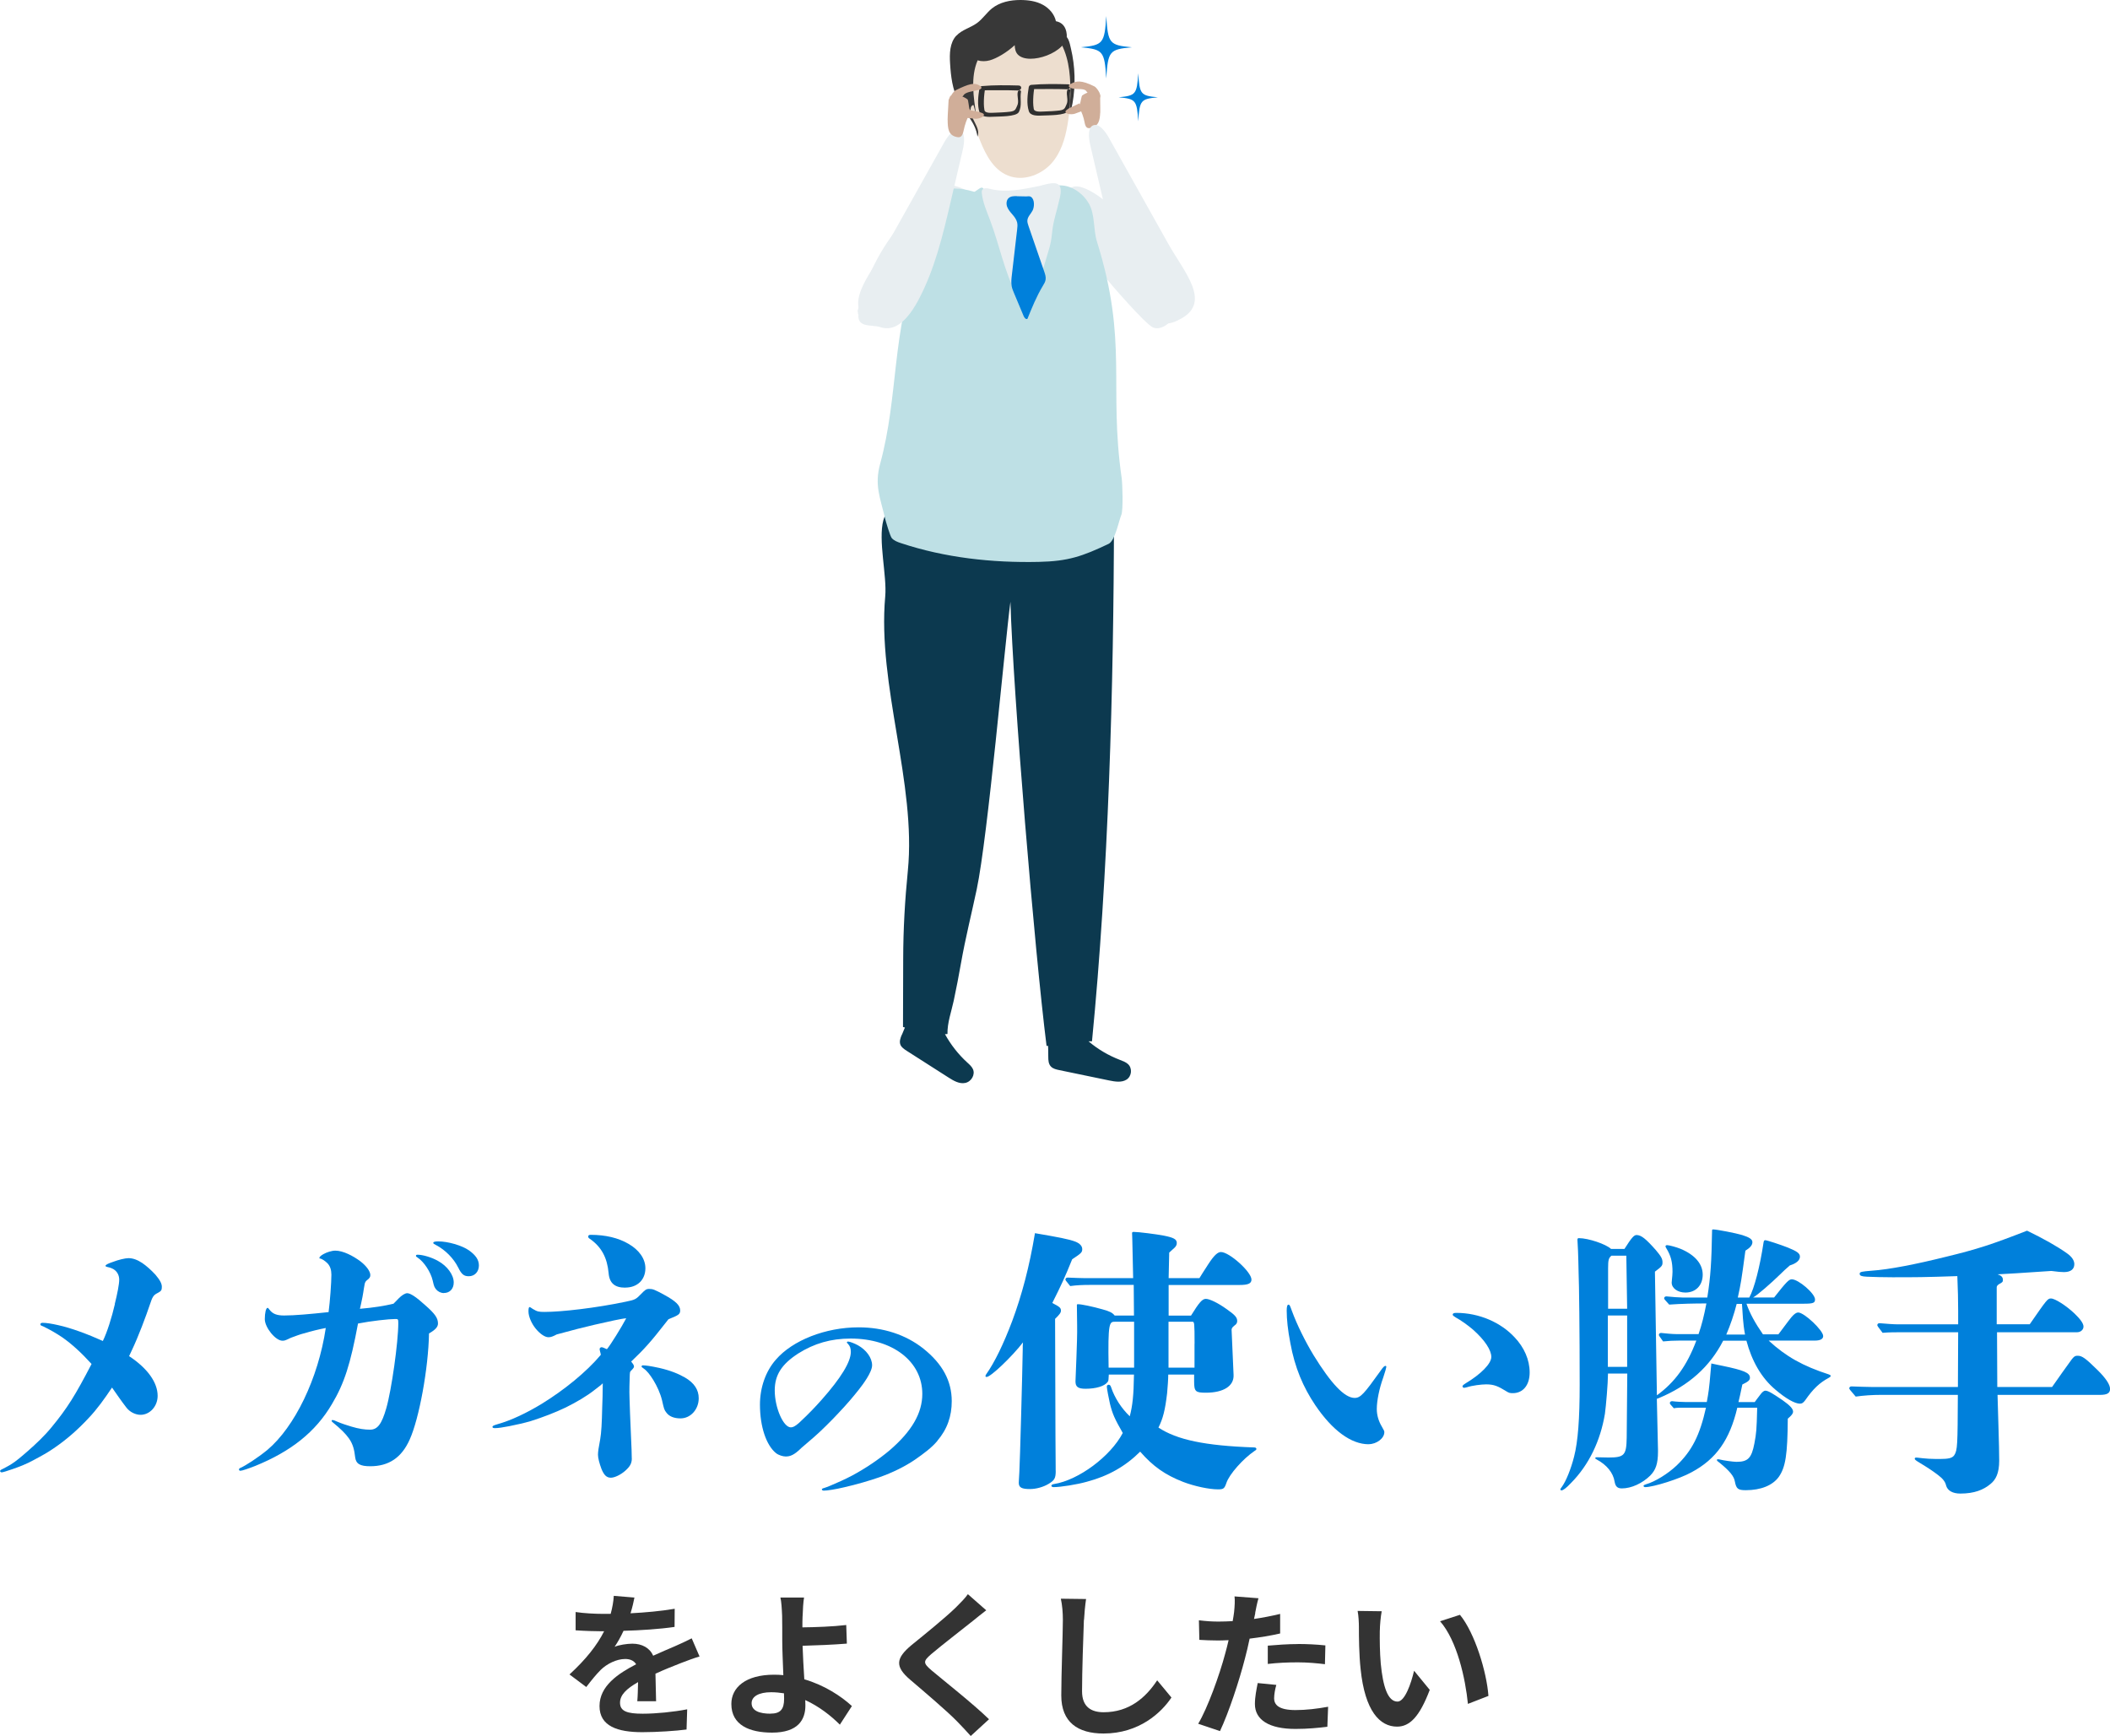 <?xml version="1.0" encoding="UTF-8"?><svg xmlns="http://www.w3.org/2000/svg" xmlns:xlink="http://www.w3.org/1999/xlink" viewBox="0 0 331.15 272.48"><defs><style>.cls-1{fill:#eddecf;}.cls-2{fill:#bee0e5;}.cls-3{fill:url(#linear-gradient);}.cls-3,.cls-4{mix-blend-mode:multiply;}.cls-5{fill:#e8eef1;}.cls-6{isolation:isolate;}.cls-7{fill:#303030;}.cls-8{fill:#d0ae99;}.cls-9{fill:#0080db;}.cls-10{fill:#333;}.cls-11{fill:#0c394f;}.cls-12{fill:#383838;}.cls-13{filter:url(#luminosity-noclip-2);}.cls-14{mask:url(#mask-1);}.cls-15{mask:url(#mask);}.cls-4{fill:url(#linear-gradient-2);opacity:.22;}</style><filter id="luminosity-noclip-2" x="131.19" y="163.24" width="60.26" height="6.22" color-interpolation-filters="sRGB" filterUnits="userSpaceOnUse"><feFlood flood-color="#fff" result="bg"/><feBlend in="SourceGraphic" in2="bg"/></filter><filter id="luminosity-noclip-3" x="131.19" y="-6798.6" width="60.26" height="32766" color-interpolation-filters="sRGB" filterUnits="userSpaceOnUse"><feFlood flood-color="#fff" result="bg"/><feBlend in="SourceGraphic" in2="bg"/></filter><mask id="mask-1" x="131.19" y="-6798.6" width="60.26" height="32766" maskUnits="userSpaceOnUse"/><linearGradient id="linear-gradient" x1="-481.48" y1="2213.24" x2="-405.63" y2="2213.24" gradientTransform="translate(571.91 -1011.6) rotate(2.82) scale(.79 .54)" gradientUnits="userSpaceOnUse"><stop offset="0" stop-color="#fff"/><stop offset="1" stop-color="#000"/></linearGradient><mask id="mask" x="131.19" y="163.24" width="60.26" height="6.22" maskUnits="userSpaceOnUse"><g class="cls-13"><g class="cls-14"><path class="cls-3" d="M144.31,169.37c3.81,.14,7.61,.09,11.41,.05,10.61-.12,21.22-.23,31.83-.35,1.65-.02,3.78-.33,3.89-1.45,.1-1-1.58-1.66-3-1.96-5.09-1.1-10.43-1.34-15.71-1.55-7.77-.31-15.53-.57-23.3-.79-4.85-.14-9.83-.24-14.35,.86-2.46,.6-6.09,3.16-2.16,4.44,1.09,.35,3.29,.21,4.45,.31,2.31,.2,4.61,.36,6.93,.44Z"/></g></g></mask><linearGradient id="linear-gradient-2" x1="-481.48" y1="2213.24" x2="-405.63" y2="2213.24" gradientTransform="translate(571.91 -1011.6) rotate(2.82) scale(.79 .54)" gradientUnits="userSpaceOnUse"><stop offset="0" stop-color="#000"/><stop offset="1" stop-color="#000"/></linearGradient></defs><g class="cls-6"><g id="_イヤー_2"><g id="_イヤー_1-2"><g><g><path class="cls-10" d="M98.94,253.21c2.33-.12,4.79-.34,6.95-.71l-.02,2.85c-2.33,.34-5.36,.54-8.01,.61-.42,.91-.91,1.79-1.4,2.51,.64-.29,1.97-.49,2.78-.49,1.5,0,2.73,.64,3.27,1.89,1.28-.59,2.31-1.01,3.32-1.45,.96-.42,1.82-.81,2.73-1.28l1.23,2.85c-.79,.22-2.09,.71-2.92,1.03-1.11,.44-2.51,.98-4,1.67,.02,1.38,.07,3.19,.1,4.32h-2.95c.07-.74,.1-1.92,.12-3-1.84,1.06-2.83,2.01-2.83,3.24,0,1.35,1.15,1.72,3.56,1.72,2.09,0,4.82-.27,6.98-.69l-.1,3.17c-1.62,.22-4.64,.42-6.95,.42-3.86,0-6.71-.93-6.71-4.1s2.95-5.11,5.75-6.56c-.37-.61-1.03-.83-1.72-.83-1.38,0-2.9,.79-3.83,1.7-.74,.74-1.45,1.62-2.28,2.7l-2.63-1.97c2.58-2.38,4.32-4.57,5.43-6.78h-.32c-1.01,0-2.8-.05-4.15-.15v-2.87c1.25,.2,3.07,.29,4.32,.29h1.18c.27-.98,.44-1.94,.49-2.83l3.24,.27c-.12,.61-.29,1.42-.61,2.46Z"/><path class="cls-10" d="M125.96,253.63c-.03,.57-.03,1.15-.03,1.79,1.97-.02,4.84-.12,6.88-.37l.1,2.92c-2.06,.17-4.96,.29-6.95,.34,.05,1.47,.15,3.44,.27,5.26,3.12,.91,5.77,2.63,7.47,4.2l-1.89,2.92c-1.4-1.4-3.24-2.85-5.43-3.86,.02,.32,.02,.61,.02,.86,0,2.19-1.11,4.25-5.23,4.25-3.51,0-6.39-1.16-6.39-4.5,0-2.55,2.19-4.59,6.71-4.59,.49,0,.98,.02,1.45,.07-.07-1.92-.17-4-.17-5.31,0-1.5,0-2.95-.02-4-.05-1.2-.12-2.26-.27-2.87h3.71c-.12,.71-.2,1.92-.22,2.87Zm-5.04,15.33c1.57,0,2.14-.69,2.14-2.33,0-.22,0-.52-.02-.86-.64-.1-1.33-.17-2.01-.17-1.92,0-3.07,.66-3.07,1.72,0,1.2,1.25,1.65,2.97,1.65Z"/><path class="cls-10" d="M152.64,254.44c-1.6,1.28-4.84,3.78-6.49,5.18-1.3,1.13-1.28,1.4,.05,2.55,1.84,1.55,6.51,5.23,9.02,7.67l-2.87,2.63c-.69-.76-1.4-1.55-2.14-2.29-1.5-1.55-5.11-4.62-7.35-6.53-2.46-2.09-2.26-3.39,.2-5.45,1.94-1.57,5.31-4.3,6.95-5.9,.71-.71,1.5-1.5,1.89-2.09l2.88,2.53c-.76,.59-1.57,1.23-2.14,1.7Z"/><path class="cls-10" d="M170.11,254.25c-.1,2.65-.29,8.16-.29,11.2,0,2.48,1.47,3.29,3.39,3.29,4.05,0,6.63-2.33,8.4-5.01l2.24,2.7c-1.57,2.36-5.06,5.65-10.66,5.65-4.03,0-6.63-1.77-6.63-5.97,0-3.29,.25-9.75,.25-11.87,0-1.15-.1-2.33-.32-3.32l3.96,.05c-.15,1.03-.27,2.29-.32,3.27Z"/><path class="cls-10" d="M197.01,253.17c-.05,.27-.12,.59-.2,.93,1.38-.2,2.75-.47,4.1-.79v3.07c-1.47,.34-3.14,.61-4.79,.81-.22,1.06-.47,2.14-.74,3.14-.88,3.44-2.53,8.45-3.91,11.37l-3.42-1.15c1.47-2.46,3.34-7.62,4.25-11.06,.17-.66,.37-1.35,.52-2.06-.56,.02-1.11,.05-1.62,.05-1.18,0-2.11-.05-2.97-.1l-.07-3.07c1.25,.15,2.09,.2,3.09,.2,.71,0,1.45-.03,2.21-.07,.1-.54,.17-1.01,.22-1.4,.1-.91,.15-1.92,.07-2.48l3.76,.29c-.2,.66-.42,1.77-.52,2.31Zm2.95,13.34c0,1.08,.74,1.89,3.37,1.89,1.65,0,3.34-.2,5.11-.52l-.12,3.14c-1.38,.17-3.05,.34-5.01,.34-4.13,0-6.36-1.42-6.36-3.91,0-1.13,.25-2.31,.44-3.29l2.92,.29c-.2,.69-.34,1.5-.34,2.04Zm3.73-8.48c1.4,0,2.88,.07,4.32,.22l-.07,2.95c-1.23-.15-2.73-.29-4.23-.29-1.67,0-3.19,.07-4.74,.25v-2.87c1.38-.12,3.14-.25,4.72-.25Z"/><path class="cls-10" d="M216.55,255.89c-.02,1.6,0,3.44,.15,5.21,.34,3.54,1.08,5.97,2.63,5.97,1.16,0,2.14-2.87,2.6-4.84l2.46,3c-1.62,4.27-3.17,5.77-5.13,5.77-2.7,0-5.04-2.43-5.72-9.02-.25-2.26-.27-5.13-.27-6.63,0-.69-.05-1.74-.2-2.51l3.78,.05c-.17,.88-.29,2.31-.29,3Zm17.05,10.29l-3.22,1.25c-.39-3.96-1.7-9.92-4.37-12.97l3.12-1.01c2.33,2.83,4.2,8.97,4.47,12.73Z"/></g><g><path class="cls-9" d="M18.01,204.68c.4-1.6,.7-3.12,.7-3.83,0-.62-.26-1.16-.7-1.51-.26-.22-.7-.4-1.19-.49-.18-.04-.26-.09-.26-.18,0-.18,.53-.4,1.19-.62,.79-.31,1.89-.58,2.42-.58,.7,0,1.41,.27,2.15,.76,.66,.45,1.36,1.07,2.07,1.83,.75,.89,1.01,1.42,1.01,1.92s-.09,.67-.7,.98c-.62,.31-.79,.62-1.14,1.69-.66,1.96-1.84,5.12-2.86,7.26-.22,.49-.26,.58-.44,.94,2.9,1.91,4.48,4.14,4.48,6.23,0,1.65-1.23,2.98-2.68,2.98-.75,0-1.67-.4-2.24-1.16-.79-1.02-1.49-2.05-2.24-3.12-1.19,1.78-2.33,3.38-3.69,4.81-1.58,1.69-3.29,3.25-5.45,4.72-.97,.67-2.02,1.25-3.12,1.83-1.1,.62-2.29,1.07-3.29,1.42-.92,.31-1.58,.53-1.76,.53-.13,0-.26-.09-.26-.22,0-.09,.18-.22,.4-.31,.35-.18,.7-.36,1.23-.67,.83-.49,1.8-1.34,2.72-2.14,1.27-1.11,2.64-2.4,3.73-3.74,2.5-3.03,3.73-5.03,6.28-9.93-1.62-1.78-3.08-3.12-4.61-4.19-.92-.62-1.93-1.2-2.94-1.69-.44-.18-.48-.18-.48-.36,0-.13,.13-.22,.35-.22,.57,0,1.41,.13,2.42,.36,2.06,.45,4.66,1.42,7.03,2.49,.66-1.33,1.41-3.7,1.89-5.79Z"/><path class="cls-9" d="M47.71,209.27c-.7,.18-1.23,.4-1.98,.67-.13,.04-.4,.18-.48,.22-.48,.22-.62,.27-.92,.27-1.1,0-2.77-2.09-2.77-3.38,0-.98,.18-1.78,.44-1.78,.09,0,.13,.09,.31,.31,.48,.62,1.1,.89,2.28,.89,1.67,0,4.04-.22,6.98-.53,.22-1.65,.44-4.63,.44-5.88,0-.71-.18-1.33-.61-1.78-.22-.22-.4-.36-.66-.53-.22-.13-.4-.22-.48-.22s-.13,0-.13-.09c0-.18,.26-.4,.66-.62,.48-.27,1.27-.53,1.84-.53,1.19,0,2.77,.8,3.95,1.69,.92,.71,1.54,1.56,1.54,2.14,0,.31-.09,.49-.57,.85-.13,.09-.26,.31-.31,.53-.26,1.38-.18,1.34-.57,3.12l-.18,.8c2.11-.18,3.82-.45,5.27-.8l.83-.85c.44-.45,.97-.8,1.32-.8,.53,0,1.49,.67,2.81,1.87,1.58,1.38,2.02,2.05,2.02,2.89,0,.53-.4,.98-1.41,1.56-.09,5.43-1.54,13.36-3.03,16.65-1.27,2.85-3.29,4.19-6.19,4.19-1.58,0-2.24-.36-2.37-1.42-.13-1.11-.31-2-.97-2.94-.53-.76-1.36-1.56-2.5-2.49-.13-.09-.22-.18-.22-.31,0-.09,.09-.09,.18-.09,.13,0,.44,.13,.62,.22,.83,.36,1.58,.58,2.28,.8,1.19,.36,2.11,.49,2.94,.49,1.19,0,1.84-.89,2.55-3.34,.83-2.85,1.89-10.42,1.89-13.36,0-.67-.04-.67-.48-.67-.97,0-3.82,.31-5.84,.71-1.19,6.37-2.15,9.39-4.09,12.64-2.59,4.41-6.46,7.44-12.04,9.71-1.01,.4-2.07,.76-2.33,.76-.13,0-.22-.09-.22-.18,0-.13,.04-.18,.22-.27,.83-.36,2.68-1.56,4.22-2.81,4.3-3.61,8-11.22,9.18-19.15-1.14,.22-2.24,.49-3.43,.85Zm21.96-6.32c-.48,0-.92-.22-1.23-.58-.26-.36-.31-.4-.53-1.38-.31-1.34-1.36-2.94-2.37-3.61-.22-.13-.26-.18-.26-.27,0-.13,.09-.18,.26-.18,.79,0,2.2,.4,3.21,.98,1.45,.8,2.46,2.18,2.46,3.38,0,.98-.61,1.65-1.54,1.65Zm2.24-4.01c-.7-1.42-2.02-2.76-3.47-3.52-.35-.18-.44-.22-.44-.36s.22-.22,.79-.22c1.49,0,3.69,.62,4.83,1.42,1.05,.76,1.54,1.47,1.54,2.36,0,.98-.66,1.69-1.58,1.69-.75,0-1.14-.27-1.67-1.38Z"/><path class="cls-9" d="M99.16,228.9c0,.8-.31,1.29-1.01,1.92-.75,.67-1.71,1.11-2.28,1.11-.7,0-1.1-.45-1.49-1.42-.31-.85-.53-1.65-.53-2.18,0-.49,.09-1.07,.35-2.45,.18-1.02,.26-2.58,.31-4.9,.04-1.11,.09-2.36,.09-3.87-.26,.27-.57,.49-1.32,1.07-1.19,.94-2.77,1.87-4.48,2.72-1.67,.8-3.51,1.51-5.49,2.14-1.05,.31-2.29,.58-3.38,.8-.92,.18-1.76,.31-2.24,.31-.22,0-.4-.04-.4-.18s.04-.22,.83-.45c2.07-.58,4.53-1.74,6.94-3.21,3.47-2.14,6.94-4.94,9.23-7.66,0-.18-.04-.22-.09-.44-.09-.31-.09-.4-.09-.49,0-.13,.13-.27,.31-.27,.13,0,.35,.09,.83,.31,.57-.67,2.28-3.43,3.03-4.85-.7,.04-2.68,.49-5.01,1.02-1.54,.36-3.51,.85-5.89,1.51l-.44,.22c-.4,.18-.62,.22-.88,.22-.57,0-1.36-.58-1.98-1.34-.66-.8-1.14-1.92-1.14-2.72,0-.4,.04-.67,.18-.67,.09,0,.18,.09,.53,.31,.66,.4,.92,.45,1.8,.45,2.68,0,8.08-.62,12.74-1.6,1.54-.31,1.63-.4,2.46-1.25,.57-.58,.75-.76,1.23-.76,.57,0,.83,.09,2.37,.93,1.8,.98,2.5,1.65,2.5,2.45,0,.62-.31,.76-1.84,1.38l-.53,.67c-2.15,2.76-3.25,4.01-5.32,5.97,.35,.45,.44,.58,.44,.8,0,.13-.13,.31-.53,.71-.09,.09-.13,.31-.13,.53-.04,1.25-.09,2.49-.04,3.74,.04,1.29,.09,2.89,.26,6.63,.04,.76,.09,2,.09,2.76Zm-1.05-26.8c-1.58,0-2.46-.67-2.59-2.27-.22-2.41-1.1-4.1-2.94-5.39-.22-.13-.26-.22-.26-.36,0-.18,.09-.27,.4-.27,2.33,0,4.35,.49,5.93,1.42,1.63,.94,2.64,2.32,2.64,3.83,0,1.78-1.23,3.03-3.16,3.03Zm2.81,12.2c.4,0,1.14,.09,2.55,.4,1.76,.4,3.03,.93,4.04,1.51,1.45,.85,2.15,1.92,2.15,3.25,0,1.74-1.27,3.16-2.86,3.16-1.01,0-1.8-.31-2.24-.94-.31-.4-.35-.53-.66-1.91-.26-1.07-.79-2.23-1.36-3.16-.53-.85-1.01-1.47-1.54-1.83-.26-.18-.31-.22-.31-.31s.09-.18,.22-.18Z"/><path class="cls-9" d="M147.14,226.12c-.88,1.08-2.19,2.04-3.57,3-1.54,1.04-3.46,2-5.53,2.73-1.54,.54-3.65,1.15-5.49,1.57-1.46,.35-2.76,.54-3.26,.54-.15,0-.31-.08-.31-.19s.19-.19,.38-.23c.19-.04,.5-.19,1-.38,1-.42,2.23-.96,3.38-1.57,2.07-1.11,4.18-2.53,5.87-3.95,3.49-3,5.14-5.84,5.14-8.87,0-5.07-4.64-8.68-11.25-8.68-3.11,0-5.72,.77-8.22,2.34-2.61,1.69-3.69,3.38-3.69,5.8,0,2.69,1.34,5.8,2.53,5.8,.31,0,.65-.15,1.27-.69,1.65-1.54,2.57-2.53,3.57-3.65,3.03-3.42,4.57-5.95,4.57-7.49,0-.61-.12-.92-.5-1.34-.08-.08-.12-.08-.12-.15s.08-.15,.19-.15c.27,0,1.04,.31,1.54,.58,1.31,.73,2.23,1.96,2.23,3.15,0,1.08-1.46,3.03-2.07,3.8-.88,1.11-1.84,2.26-3.23,3.72-.92,1-2.8,2.88-3.88,3.8-.96,.84-1.46,1.27-1.92,1.65-1.15,1.15-1.8,1.34-2.46,1.34-.42,0-1.11-.19-1.54-.54-1.5-1.23-2.5-4.11-2.5-7.6,0-2.65,.88-5.22,2.5-7.06,2.61-3.03,7.79-5.07,12.98-5.07,3.88,0,7.41,1.15,10.17,3.34,3.03,2.42,4.45,5.11,4.45,8.25,0,2.34-.69,4.38-2.26,6.22Z"/><path class="cls-9" d="M165.69,230.82c0,1.2-.18,1.51-1.14,2.09-.83,.49-1.93,.8-2.9,.8-1.27,0-1.76-.22-1.76-.98,0-.31,.04-.58,.09-1.69,.09-1.42,.48-15.81,.53-19.19,0-.58,0-.76,.04-1.16-1.63,2.14-5.05,5.43-5.71,5.43-.09,0-.18-.04-.18-.13s.04-.18,.13-.31c1.32-1.87,2.72-4.76,4.08-8.37,1.49-4.01,2.68-8.46,3.56-13.76,3.6,.62,5.32,.93,6.37,1.34,.66,.27,1.05,.67,1.05,1.16,0,.53-.18,.67-1.58,1.6-1.19,2.94-1.67,3.96-3.12,6.86,1.14,.58,1.36,.76,1.36,1.2,0,.31-.22,.62-.92,1.29,.04,19.86,.09,21.73,.09,23.15v.67Zm17.66-15.09c0,.67-.09,1.96-.18,2.94-.31,2.67-.66,4.01-1.36,5.39,2.9,1.92,7.29,2.85,15.02,3.12,.22,0,.35,.09,.35,.22s-.04,.18-.26,.31c-1.85,1.25-4,3.7-4.44,5.03-.31,.89-.44,1.02-1.32,1.02-1.41,0-3.69-.49-5.45-1.16-2.86-1.11-4.75-2.45-6.77-4.76-2.33,2.32-5.01,3.83-8.35,4.72-1.58,.45-4.17,.85-5.23,.85-.22,0-.35-.09-.35-.22s.13-.22,.44-.27c3.82-.62,8.83-4.32,10.76-8.01-1.27-2.23-1.62-2.98-2.02-4.63-.18-.8-.48-2.36-.48-2.63,0-.18,.09-.31,.31-.31,.13,0,.26,.09,.35,.36,.57,1.74,1.67,3.38,2.94,4.59,.44-1.69,.61-3.25,.66-6.55h-3.95c-.04,.8-.04,.98-.18,1.16-.48,.67-1.84,1.07-3.47,1.07-1.19,0-1.58-.31-1.58-1.16,0-.58,.31-6.46,.26-8.73l-.04-3.25c0-.09,.04-.13,.18-.13,.53,0,2.28,.36,3.82,.8,1.14,.31,1.58,.53,1.93,.98h3.03l-.04-4.81h-6.94c-1.01,0-2.02,.04-3.03,.18-.7-.85-.75-.93-.75-1.02,0-.18,.13-.31,.35-.31,.97,.04,2.2,.09,2.81,.09h7.47c-.09-3.56-.09-4.32-.13-5.92,0-.4-.04-.98-.04-1.16,0-.13,.09-.18,.26-.18,.75,0,3.56,.36,4.7,.58,1.58,.31,2.06,.58,2.06,1.16,0,.62-.53,.85-1.19,1.51l-.09,4.01h4.83c.31-.49,.57-.94,1.36-2.14,.97-1.51,1.54-1.96,2.02-1.96,1.32,0,4.79,3.12,4.79,4.32,0,.62-.53,.85-1.84,.85h-11.16v4.81h3.51c1.27-2.05,1.76-2.63,2.33-2.63s1.89,.62,3.25,1.6c1.27,.89,1.67,1.29,1.67,1.87,0,.22-.09,.45-.26,.58-.26,.22-.62,.45-.62,.8l.31,7.08c.09,1.78-1.63,2.8-4.35,2.8-1.62,0-1.84-.18-1.84-1.78v-1.07h-4.08Zm-8.35-8.28c-.88,0-1.14,.04-1.01,7.21h4v-7.21h-2.99Zm12.48,3.47c0-3.34-.04-3.43-.31-3.47h-3.78v7.21h4.08v-3.74Z"/><path class="cls-9" d="M214.81,226.68c-2.77,0-5.71-2.18-8.39-6.14-1.89-2.81-3.21-5.88-3.91-9.75-.4-2.05-.57-3.74-.57-5.08,0-.62,.09-.94,.26-.94,.22,0,.26,.18,.57,1.02,.79,2.14,2.06,4.72,3.38,6.9,2.77,4.5,4.88,6.72,6.46,6.72,.92,0,1.49-.67,4.04-4.23,.48-.71,.66-.8,.79-.8,.09,0,.13,.04,.13,.18,0,.09-.18,.76-.48,1.65-.61,1.69-1.01,3.61-1.01,4.94,0,.93,.26,1.87,.79,2.76,.39,.67,.39,.71,.39,.89,0,.93-1.19,1.87-2.46,1.87Zm22.89-16.79c1.49,1.56,2.37,3.52,2.37,5.52s-1.05,3.25-2.64,3.25c-.48,0-.62-.04-1.05-.31-1.23-.76-1.89-1.07-3.12-1.07-.79,0-2.2,.18-3.03,.45-.18,.04-.35,.09-.44,.09-.13,0-.26-.09-.26-.22s.09-.22,.44-.45c2.46-1.47,4.08-3.12,4.08-4.18s-1.01-2.63-2.86-4.27c-.83-.71-1.89-1.47-2.72-1.92-.35-.22-.48-.31-.48-.45,0-.18,.18-.27,.57-.27,3.6,0,6.99,1.51,9.14,3.83Z"/><path class="cls-9" d="M277.6,210.43c2.72,2.49,5.32,3.96,9.45,5.3,.22,.09,.26,.13,.26,.22,0,.13-.09,.18-.31,.31-1.41,.76-2.42,1.69-3.69,3.52-.31,.4-.48,.53-.83,.53-.79,0-2.2-.8-3.82-2.18-2.24-1.87-3.73-4.54-4.57-7.7h-3.65c-2.11,4.1-5.4,7.04-10.06,8.99-.09,.04-.22,.09-.35,.13l.18,8.01v.27c0,1.91-.35,2.89-1.23,3.78-1.23,1.2-2.94,2-4.44,2-.7,0-1.01-.31-1.14-1.07-.22-1.38-1.23-2.63-2.81-3.47-.18-.09-.22-.13-.22-.22s.09-.13,.18-.13c.26,0,1.27,.04,1.89,.04,2.5,0,2.81-.36,2.86-3.12l.09-10.06h-3.03v.09c0,1.38-.31,5.03-.48,6.23-.7,4.23-2.5,8.01-5.32,10.86-.79,.85-1.27,1.16-1.49,1.16-.09,0-.18-.04-.18-.13,0-.13,.13-.27,.22-.4,.66-.89,1.45-2.85,1.93-4.76,.62-2.4,.88-6.01,.88-11.27,0-8.28-.09-15.9-.17-17.68-.04-1.38-.04-2.32-.09-3.34-.04-.8-.09-1.6-.09-1.74,0-.18,.04-.27,.22-.27,1.49,0,4.26,.94,5.05,1.69h2.11c1.1-1.74,1.49-2.18,1.89-2.18,.75,0,1.49,.62,3.03,2.36,.83,.98,1.05,1.38,1.05,1.92,0,.49-.04,.62-1.19,1.47l.31,19.41c2.81-2.05,4.7-4.63,6.19-8.59h-2.72c-.83,0-1.67,.04-2.5,.13-.62-.85-.66-.94-.66-1.02,0-.18,.13-.31,.35-.31,.79,.09,1.84,.18,2.37,.18h3.51c.53-1.56,.83-2.76,1.23-4.81-1.93,0-3.91,.04-5.84,.18-.75-.8-.79-.89-.79-.98,0-.18,.13-.31,.35-.31,.88,.09,2.02,.18,2.55,.18h3.87c.53-3.34,.66-5.57,.75-10.51,0-.13,.04-.18,.18-.18,.53,0,3.56,.58,4.57,.89,1.14,.36,1.58,.67,1.58,1.11s-.31,.85-1.1,1.34c-.66,4.9-.7,5.08-1.19,7.35h1.8c.79-1.42,1.67-4.85,2.24-8.64,.04-.22,.09-.36,.26-.36,.26,0,2.42,.71,3.56,1.16,1.41,.58,1.89,.89,1.89,1.42,0,.58-.57,1.07-1.58,1.38-.66,.58-.97,.85-1.54,1.42-1.41,1.38-3.51,3.21-4.22,3.61h3.29c1.93-2.45,2.33-2.85,2.77-2.85,1.05,0,3.65,2.23,3.65,3.16,0,.53-.26,.67-1.71,.67h-9.05c.53,1.51,1.32,2.98,2.59,4.81h2.42l1.54-2.05c.75-1.02,1.19-1.38,1.58-1.38,.92,0,3.91,2.8,3.91,3.7,0,.45-.44,.71-1.32,.71h-7.2Zm-25.26-3.96v8.06h3.03v-8.06h-3.03Zm2.9-9.39h-2.33c-.44,.36-.53,.67-.53,1.96v6.37h2.99l-.13-8.33Zm20.16,22.97c.13-.18,.35-.49,.83-1.11,.35-.49,.62-.67,.83-.67,.4,0,1.05,.36,2.72,1.51,1.14,.8,1.63,1.33,1.63,1.78,0,.31-.22,.58-.83,1.11-.04,5.66-.35,7.61-1.41,9.13-.97,1.34-2.81,2.09-5.18,2.09-1.23,0-1.49-.22-1.71-1.34-.13-.85-.83-1.69-2.42-2.98-.31-.22-.4-.31-.4-.4s.04-.13,.13-.13,.22,0,.35,.04c.48,.13,2.06,.36,2.59,.36,1.8,0,2.37-.58,2.81-2.89,.31-1.65,.35-2.05,.44-5.61h-3.12c-1.19,5.03-3.29,8.06-7.21,10.15-1.84,1.02-5.97,2.32-7.25,2.32-.13,0-.26-.09-.26-.18,0-.13,.13-.18,.4-.27,1.41-.4,3.43-1.65,4.79-2.94,2.42-2.32,3.65-4.76,4.61-9.08h-3.6c-.48,0-.97,0-1.45,.09-.57-.62-.62-.71-.62-.8,0-.18,.13-.31,.35-.31,.7,.09,1.63,.13,2.07,.13h3.38l.18-1.02c.18-.98,.35-2.85,.53-5.03,.75,.18,1.32,.27,1.71,.36,3.43,.71,4.35,1.11,4.35,1.87,0,.4-.26,.62-1.19,1.07-.26,1.34-.44,2-.61,2.76h2.55Zm-13-19.23c.04-.4,.09-.85,.09-1.2,0-1.56-.26-2.54-.97-3.7-.09-.13-.13-.22-.13-.31,0-.13,.13-.18,.26-.18,.31,0,1.45,.31,2.11,.58,2.24,.94,3.47,2.36,3.47,4.05s-1.1,2.81-2.72,2.81c-1.19,0-2.15-.67-2.15-1.56l.04-.49Zm11.47,8.64c-.35-1.87-.35-3.12-.48-4.81h-.83c-.4,1.6-1.01,3.38-1.63,4.81h2.94Z"/><path class="cls-9" d="M322.06,217.69c1.49-2.14,2.02-2.85,2.59-3.65,.83-1.2,.97-1.25,1.45-1.25,.66,0,1.23,.4,3.08,2.23,1.27,1.25,1.98,2.27,1.98,2.98,0,.67-.48,.93-1.58,.93h-16.08c.09,3.79,.26,7.84,.26,10.33,0,1.96-.53,2.98-1.36,3.65-1.1,.93-2.55,1.51-4.74,1.51-1.19,0-2.02-.45-2.24-1.29-.13-.58-.53-1.07-1.23-1.6-.88-.67-1.54-1.11-2.86-1.91-.61-.36-.83-.53-.83-.67s.09-.18,.31-.18,1.41,.22,3.03,.22h.66c1.27,0,1.89-.13,2.2-.58,.53-.8,.53-1.65,.57-9.48h-12.12c-1.27,0-2.64,.09-3.91,.27-.97-1.11-1.01-1.2-1.01-1.29,0-.18,.13-.31,.35-.31,1.05,.04,2.42,.09,3.08,.09h13.62l.04-8.59h-8.79c-1.01,0-2.06,0-3.07,.09-.79-1.02-.83-1.11-.83-1.2,0-.18,.13-.31,.35-.31,1.01,.09,2.28,.18,2.9,.18h9.44v-2.09c0-1.87-.04-3.12-.13-5.48-5.27,.18-6.5,.18-10.19,.18-1.19,0-3.25-.04-4.04-.09-.75-.04-1.1-.13-1.1-.45s.31-.36,1.89-.49c2.72-.18,6.99-1.02,11.64-2.18,4.96-1.2,7.25-1.96,12.74-4.1,2.5,1.2,4.79,2.49,6.28,3.56,.75,.53,1.14,1.11,1.14,1.69,0,.8-.57,1.25-1.63,1.25-.44,0-.92-.04-1.98-.18-4.57,.31-7.38,.49-8.43,.53,.57,.18,.83,.45,.83,.85,0,.31-.04,.4-.57,.67-.31,.18-.4,.36-.4,.53v5.79h5.18c2.72-3.92,2.81-4.05,3.34-4.05,.62,0,2.37,1.11,3.69,2.36,.92,.89,1.41,1.56,1.41,2.05s-.44,.89-1.01,.89h-12.56l.04,8.59h8.61Z"/></g><g><g class="cls-15"><path class="cls-4" d="M144.31,169.37c3.81,.14,7.61,.09,11.41,.05,10.61-.12,21.22-.23,31.83-.35,1.65-.02,3.78-.33,3.89-1.45,.1-1-1.58-1.66-3-1.96-5.09-1.1-10.43-1.34-15.71-1.55-7.77-.31-15.53-.57-23.3-.79-4.85-.14-9.83-.24-14.35,.86-2.46,.6-6.09,3.16-2.16,4.44,1.09,.35,3.29,.21,4.45,.31,2.31,.2,4.61,.36,6.93,.44Z"/></g><path class="cls-5" d="M149.32,40.09c-.73,.53-1.64,.8-2.5,1.12-1.28,.47-2.53,1.07-3.44,2-1.29,1.31-1.8,3.14-2.26,4.9-.16,.63-.33,1.27-.49,1.9-.97,1.53-2.19,1.28-3.38,1.17-.72-.15-2.73,.09-2.52-1.81-.14-.03-.02-.47-.15-.48,1.23-5.16,3.54-9.99,7.1-14,1.07-1.2,2.25-2.33,3.27-3.57,.69-.83,1.36-1.75,2.42-2.14,1.5-.55,4.39,.27,5.32,1.67,1.07,1.61-.61,4.21-1.16,5.67-.5,1.32-1.05,2.71-2.22,3.56Z"/><path class="cls-11" d="M141.55,162.4c.16-.38,.32-.75,.47-1.13-.1-.02-.2-.05-.3-.08,0-3.57,.02-7.14,.03-10.71,.01-4.68,.27-9.18,.73-13.81,1.36-13.7-4.81-29.1-3.55-43.06,.29-3.24-1.14-8.81-.29-11.97,1.12-4.12,7.42-.85,11.39-1.57,6.17-1.11,18.76-.33,24.8,1.28-.04,26.65-.87,55.72-3.45,82.09h-.54c1.48,1.26,3.15,2.23,4.94,2.92,.44,.17,.91,.34,1.25,.65,.71,.65,.6,1.91-.23,2.44-.77,.49-1.81,.32-2.73,.13-2.6-.54-5.2-1.08-7.81-1.62-.48-.1-.98-.21-1.31-.55-.4-.4-.43-1-.43-1.55,0-.79-.02-1.58-.03-1.71h-.24c-1.89-15.05-5.24-55.29-5.67-69.7-.89,6.7-3.53,36.79-5.29,45.14-.82,3.86-1.77,7.64-2.46,11.54-.35,1.99-.73,3.97-1.15,5.94-.36,1.69-1.02,3.46-.98,5.22-.13,.02-.26,.02-.39,.03,.9,1.63,2.07,3.14,3.48,4.43,.34,.31,.71,.63,.9,1.04,.4,.85-.22,1.98-1.2,2.18-.92,.19-1.81-.33-2.58-.82l-6.59-4.21c-.4-.26-.83-.54-1-.96-.21-.51,0-1.08,.22-1.59Z"/><path class="cls-5" d="M167.79,33.23c-.3-.97-.52-1.99-.28-2.87,.85-3.08,6.16,1.1,7.53,2.7,2.79,3.26,6.37,10.57,8.35,13.99,.4,.68,.81,1.41,.82,2.12,.02,1.25-1.96,2.84-3.29,2.21-1.2-.56-6.73-6.9-7.54-7.99-2.36-3.17-4.48-6.55-5.59-10.16Z"/><path class="cls-2" d="M170.87,31.9c1.04,1.84,.67,4.06,1.31,6.09,4.89,15.64,1.79,22.65,3.86,37.05,.12,.81,.26,4.99-.05,5.76-.41,.99-.99,4.08-2,4.56-4.13,1.96-6.34,2.73-10.96,2.83-7.33,.16-14.74-.65-21.65-2.95-.52-.17-1.07-.38-1.42-.78-.27-.31-.93-2.6-1.03-2.99-.8-3.44-1.72-5.29-.79-8.7,2.91-10.72,1.73-20.41,6.09-32.35,1.14-3.11,2.8-6.65,3.93-9.72,.1-.28,.23-.58,.46-.78,.33-.28,.8-.34,1.24-.33,3.7,0,7.33,2.9,10.78,1.63,1.81-.67,3.38-1.93,5.39-2.11,2.02-.18,3.94,1.22,4.84,2.81Z"/><path class="cls-12" d="M168.32,16.22c-.11,.65-.3,1.36-.85,1.71-1.25-2.72-.54-6.09-2.02-8.68-.3-.52-.69-1.02-.8-1.61-.19-1.03,.69-2.24,1.79-2.27,1.21-.04,1.42,1.31,1.64,2.26,.66,2.81,.75,5.75,.24,8.6Z"/><path class="cls-1" d="M165.45,5.24c1.88,2.18,2.42,5.07,2.52,7.84,.09,2.19-.06,4.38-.44,6.55-.37,2.14-1.01,4.33-2.51,6.01-1.51,1.68-4.06,2.74-6.34,2.08-2.6-.75-3.93-3.31-4.86-5.64-1.36-3.37-2.54-6.93-2.08-10.49,.43-3.37,2.56-5.86,5.33-8,2.6-2,6.45-.59,8.38,1.65Z"/><path class="cls-12" d="M150.1,5.6c.87-.94,2.23-1.24,3.26-2,.87-.64,1.47-1.59,2.31-2.27C156.9,.34,158.54,0,160.12,0c1.24,0,2.52,.17,3.6,.78,.97,.54,1.77,1.47,2,2.55,.91,.17,1.58,.78,1.7,2.08,.25,2.75-5.97,4.99-7.7,3.13-.35-.38-.45-.92-.47-1.45-1.25,1.16-2.84,2.08-3.91,2.38-.62,.17-1.3,.19-1.91,0-1.13,2.64-.64,5.83-.22,8.56l-.42-1.53c-.23-.04-.4,.23-.44,.46-.29,1.55,1.67,3.04,1.05,4.49-.23-2.16-2.02-3.77-3.02-5.69-.91-1.76-1.15-3.79-1.27-5.78-.1-1.54-.07-3.26,.98-4.39Z"/><path class="cls-2" d="M161.19,50.91c-.97-1.77-2.01-3.51-3.3-5.07-1.61-1.95-3.56-3.58-5.51-5.19-.24-.2-.5-.43-.53-.75-.02-.26,.13-.5,.28-.72,.68-.98,1.52-1.85,2.47-2.58,.16-.12,.34-.28,.31-.48-.02-.1-.08-.18-.15-.25-1.28-1.47-2.57-2.95-3.85-4.42,.72-.48,1.45-.95,2.17-1.43,.87-.57,1.12-.98,1.53,.13,.62,1.64,1.16,3.32,1.71,4.98,1.12,3.33,2.18,6.67,3.19,10.04,.58,1.91,1.13,3.83,1.68,5.75Z"/><path class="cls-2" d="M165.33,33.12c-.29,1.17-.72,2.3-1.01,3.46-.32,1.27-.48,2.56-.72,3.85-.31,1.68-.76,3.33-1.21,4.98-.41,1.5-.81,2.99-1.22,4.49,2.12-2.6,4.24-5.2,6.36-7.79,.28-.34,.58-.72,.61-1.16,.03-.41-.17-.8-.37-1.16-.4-.74-.81-1.49-1.21-2.23-.09-.16-.18-.33-.16-.51,.01-.19,.14-.35,.25-.5,.89-1.13,1.79-2.25,2.68-3.38,.06-.07,.11-.15,.09-.24-.01-.05-.05-.09-.09-.13-.54-.54-1.07-1.08-1.61-1.61-.31-.31-1.03-1.35-1.48-1.4-.71-.08-.75,2.66-.92,3.35Z"/><path class="cls-5" d="M165.2,35.85c-.1,.68-.14,1.38-.27,2.05-.11,.6-.29,1.19-.46,1.77-.63,2.11-1.27,4.23-1.9,6.34-.36,1.21-.73,2.44-1.38,3.53-.14,.23-.12,.06-.39,0,.33-1.26-.65-2.08-1.25-3.23-1.93-3.69-2.69-7.85-4.16-11.74-.52-1.38-1.13-2.75-1.3-4.21-.02-.18-.03-.37,.05-.53,.21-.39,.8-.3,1.23-.19,2.53,.65,5.16,.06,7.66-.43,.75-.15,2.51-.83,3.14-.19,.6,.6,.16,2.01,0,2.69-.31,1.38-.77,2.73-.97,4.13Z"/><path class="cls-9" d="M159.59,30.78c-.45,0-.95,0-1.28,.3-.37,.32-.41,.9-.25,1.36,.17,.46,.5,.84,.82,1.21,.32,.37,.63,.77,.75,1.25,.09,.37,.05,.76,0,1.15-.28,2.39-.55,4.77-.83,7.16-.07,.57-.13,1.15-.02,1.72,.07,.38,.23,.75,.38,1.11,.5,1.19,1,2.39,1.5,3.58,.11,.25,.35,.56,.59,.42,.71-1.76,1.43-3.53,2.41-5.16,.19-.31,.38-.62,.44-.98,.07-.43-.07-.85-.21-1.26-.83-2.4-1.66-4.79-2.48-7.19-.09-.28-.19-.56-.17-.85,.04-.6,.56-1.04,.83-1.58,.27-.55,.34-1.7-.25-2.11-.22-.16-.49-.09-.75-.08-.49,0-.98-.02-1.47-.03Z"/><path class="cls-7" d="M153.73,13.82c.02-.14,.19-.3,.38-.31,1.92-.17,3.84-.14,5.74-.09,.65,.02,.51,.81-.14,.78-1.71-.06-3.43-.03-5.15-.03-.11,.72-.16,1.43-.15,2.15,0,.32,.04,.63,.09,.95,.08,.56,1.15,.43,1.62,.42,.58-.01,1.86-.08,2.43-.16,.84-.11,.84-.42,1.08-.91,.37-.74-.09-1.5,.12-2.26,.07-.24,.54-.23,.49,.02-.2,1.08,.21,2.19-.35,3.22-.4,.74-3.1,.67-3.89,.72-.88,.05-2.02,.09-2.27-.68-.38-1.18-.21-2.57-.01-3.8Z"/><path class="cls-7" d="M161.47,13.63c.02-.14,.19-.3,.38-.31,1.92-.17,3.84-.14,5.74-.09,.65,.02,.51,.81-.14,.78-1.71-.06-3.43-.03-5.15-.03-.11,.72-.16,1.43-.15,2.15,0,.32,.04,.63,.09,.95,.08,.56,1.15,.43,1.62,.42,.58-.01,1.86-.08,2.43-.16,.84-.11,.84-.42,1.08-.91,.37-.74-.09-1.5,.12-2.26,.07-.24,.54-.23,.49,.02-.2,1.08,.21,2.19-.35,3.22-.4,.74-3.1,.67-3.89,.72-.88,.05-2.02,.09-2.27-.68-.38-1.18-.21-2.57-.01-3.8Z"/><path class="cls-5" d="M148.12,22.46c.6-1.08,1.55-2.35,2.46-2.07,.94,.29,.8,1.91,.52,3.13-.63,2.7-1.26,5.4-1.89,8.1-1.23,5.26-2.5,10.64-5.07,15.47-1.05,1.97-2.54,4.01-4.35,4.37-1.13,.23-2.14-.25-3.07-.78-4.6-2.65-.31-7.31,2.14-11.68,3.09-5.51,6.18-11.02,9.26-16.53Z"/><path class="cls-8" d="M172.68,17.69c.01-.26,.01-.52,0-.77,0-.62-.01-1.24-.02-1.86,0-.08,0-.18-.06-.24-.06-.08-.12-.41-.22-.43-.95-.12-1.73,.03-2.53,.59-.13,.09-.27,1.18-.36,1.31-.23,.38-.28,.27-.08,.64,.39,.71,.66,1.48,.81,2.28,.07,.38,.19,.84,.59,.9,.12,.02,.25,0,.37-.04,1.32-.28,1.43-1.28,1.49-2.39Z"/><path class="cls-5" d="M174.09,21.72c-.6-1.08-1.55-2.35-2.46-2.07-.94,.29-.8,1.91-.52,3.13,.63,2.7,1.26,5.4,1.89,8.1,1.23,5.26,2.5,10.64,5.07,15.47,1.05,1.97,2.54,4.01,4.35,4.37,1.13,.23,2.14-.25,3.07-.78,4.6-2.65,.31-7.31-2.14-11.68-3.09-5.51-6.18-11.02-9.26-16.53Z"/><path class="cls-8" d="M170.51,14.33c-.32-.53-1.51-.25-2.23-.45-.72-.2-.69-.49-.04-.81s1.4-.57,3.52,.49c.32,.16,.96,1.03,.92,1.57s-1.13,.74-1.13,.74c0,0-.65-1.13-1.05-1.54Z"/><path class="cls-8" d="M169.37,16.23c-.45,.28-2.27,.93-2.15,1.34s1.09,.41,1.46,.28,1.22-.45,1.22-.45"/><g><path class="cls-8" d="M148.72,18.84c0-.3,.01-.59,.03-.89,.04-.71,.08-1.42,.12-2.13,0-.1,.01-.2,.07-.28,.07-.09,.15-.48,.26-.5,1.01-.18,1.82-.05,2.64,.55,.14,.1,.23,1.34,.31,1.49,.23,.43,.28,.29,.05,.73-.45,.83-.77,1.73-.96,2.66-.09,.44-.24,.98-.67,1.06-.13,.03-.26,0-.39-.02-1.37-.26-1.44-1.4-1.45-2.67Z"/><path class="cls-8" d="M151.23,14.94c.32-.53,1.55-.61,2.27-.81,.72-.2,.69-.49,.04-.81s-1.44-.21-3.56,.85c-.32,.16-.96,1.03-.92,1.57s1.13,.74,1.13,.74c0,0,.65-1.13,1.05-1.54Z"/><path class="cls-8" d="M152.01,17.23c.5,.17,2.43,.35,2.41,.78s-.96,.66-1.35,.63-2.12-.22-2.12-.22"/></g><path class="cls-9" d="M177.62,7.42c-3.51,.33-3.73,.61-4,4.9-.27-4.3-.49-4.57-4-4.9,3.51-.33,3.73-.61,4-4.9,.27,4.3,.49,4.57,4,4.9Z"/><path class="cls-9" d="M181.72,15.27c-2.7,.26-2.87,.47-3.08,3.77-.21-3.31-.38-3.52-3.08-3.77,2.7-.26,2.87-.47,3.08-3.77,.21,3.31,.38,3.52,3.08,3.77Z"/></g></g></g></g></g></svg>